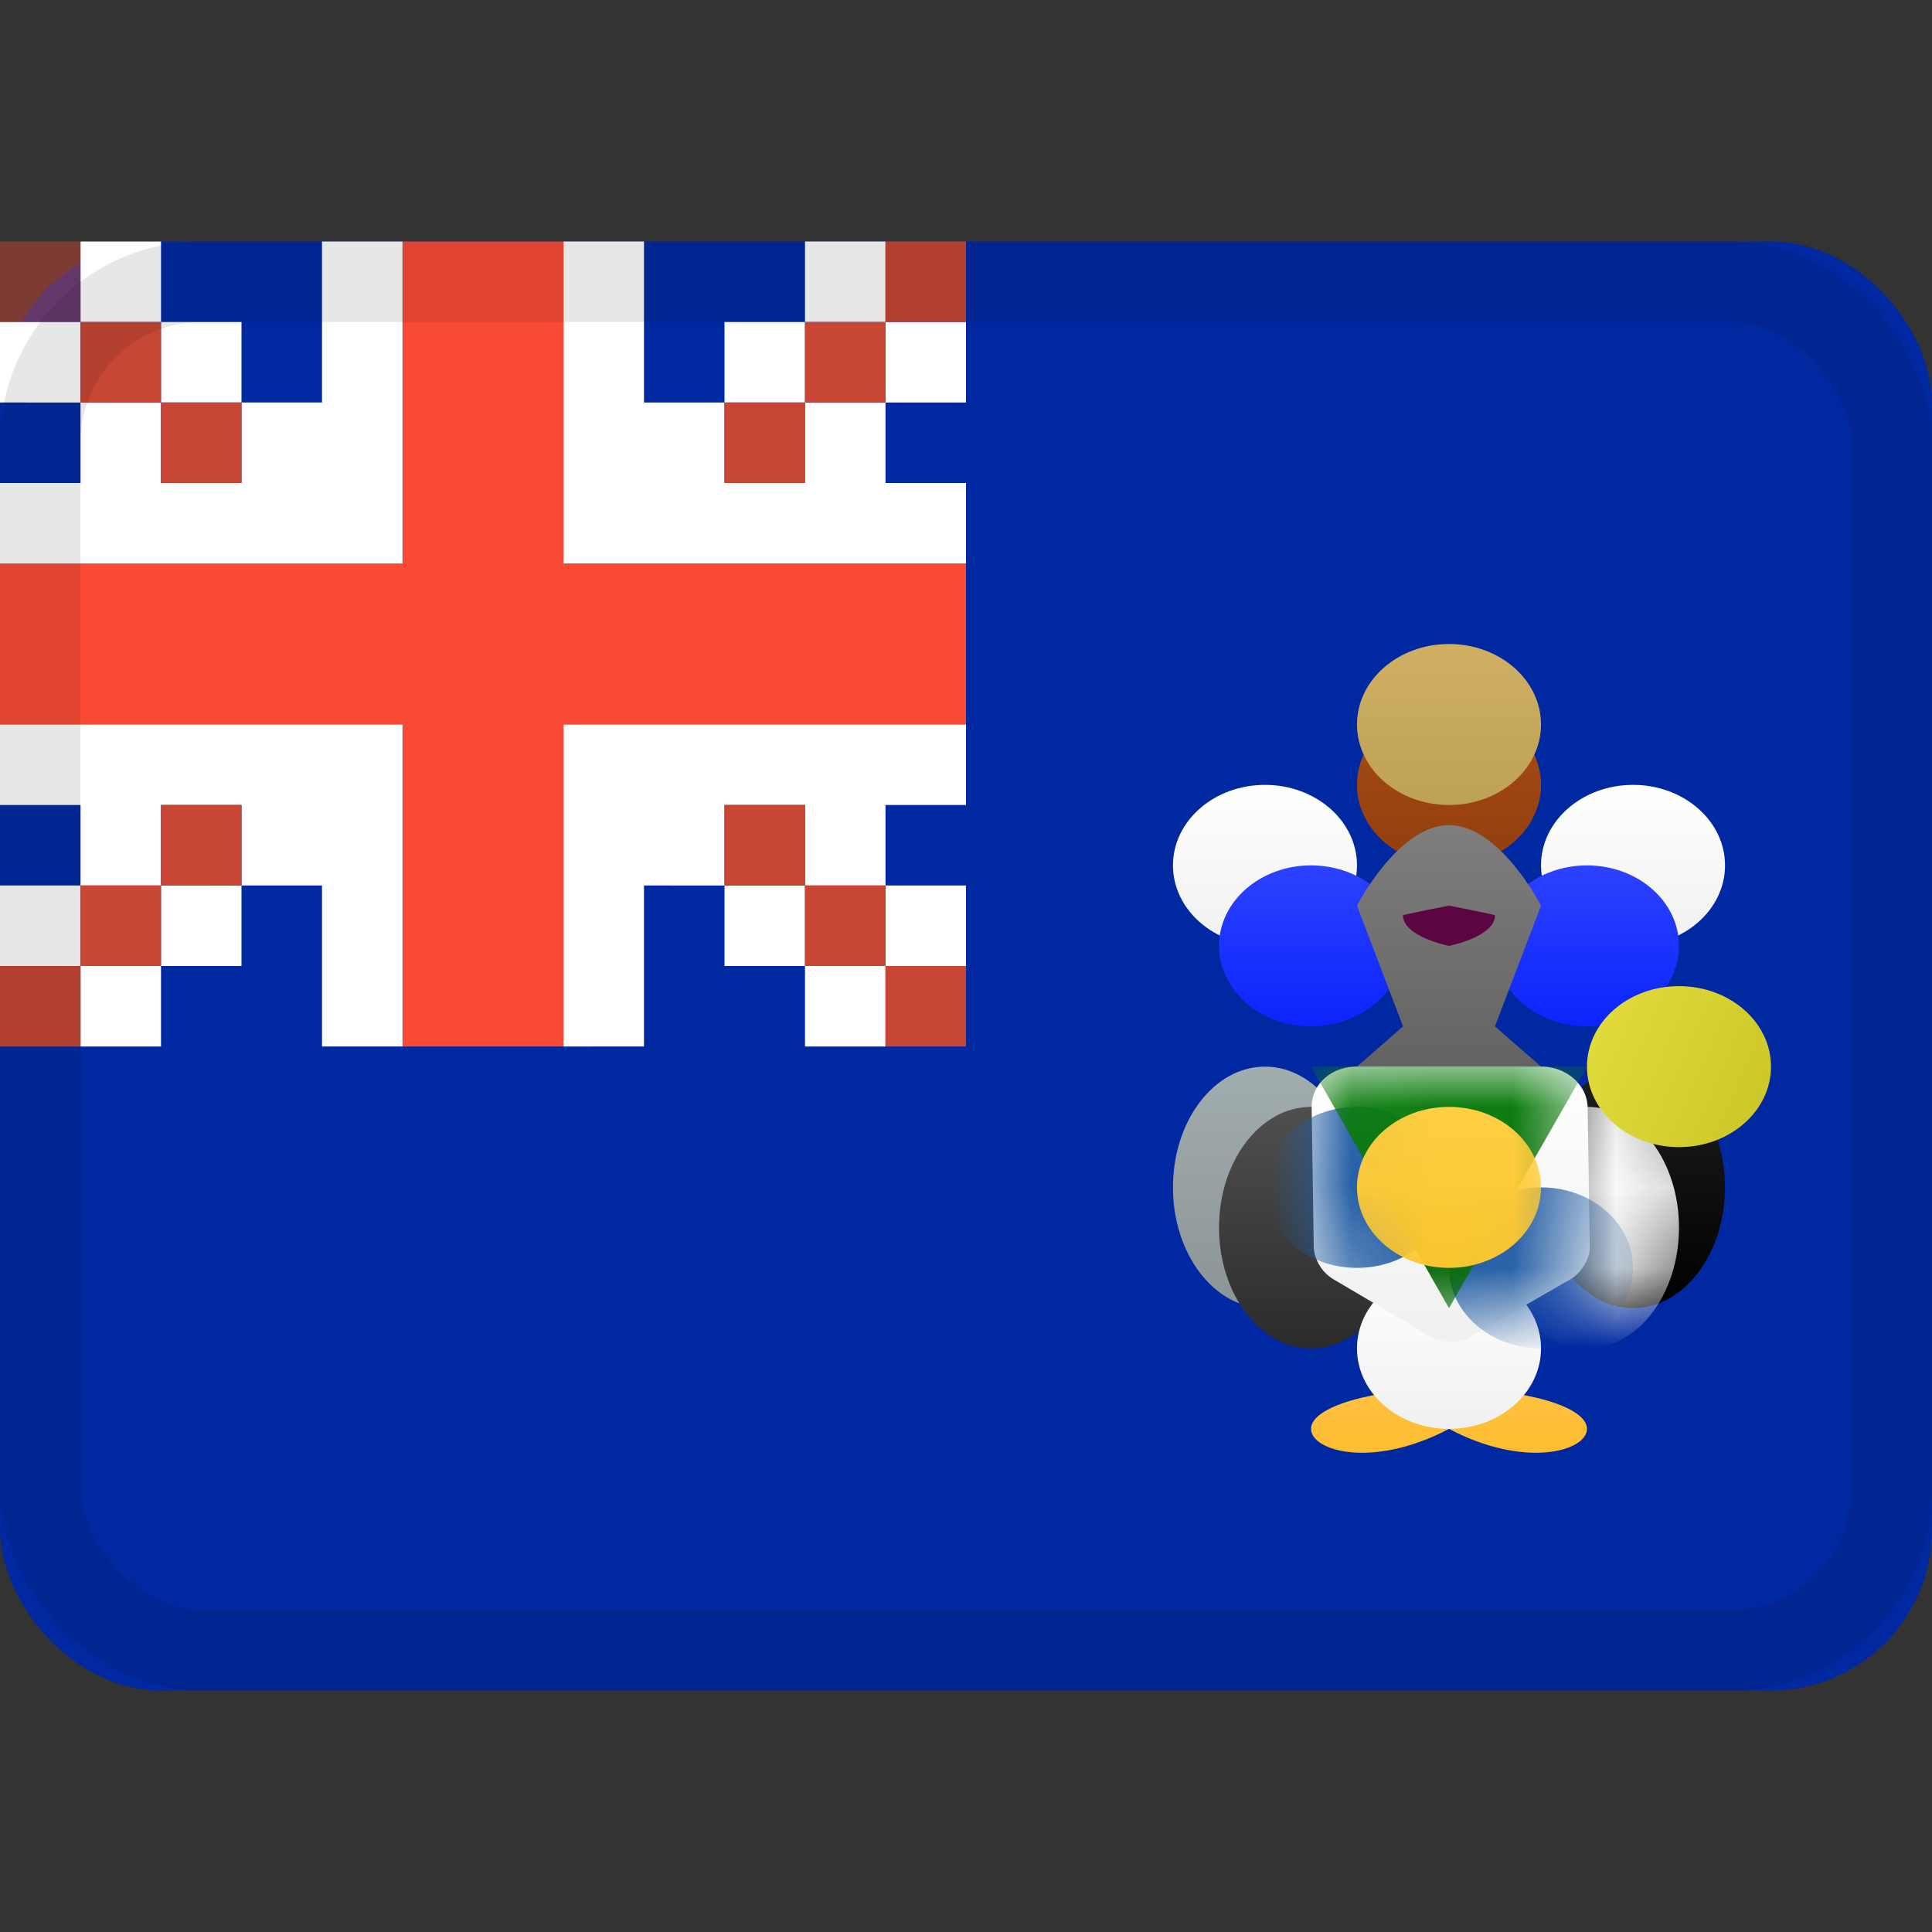 <svg xmlns="http://www.w3.org/2000/svg" viewBox="0 0 24 24"><rect x="0" y="0" width="24" height="24" fill="#333333" stroke="none"/><linearGradient id="a" x1="50%" x2="50%" y1="0%" y2="100%"><stop offset="0" stop-color="#1e1e1e"/><stop offset="1"/></linearGradient><linearGradient id="b" x1="50%" x2="50%" y1="0%" y2="100%"><stop offset="0" stop-color="#fff"/><stop offset="1" stop-color="#f0f0f0"/></linearGradient><linearGradient id="d" x1="50%" x2="50%" y1="0%" y2="100%"><stop offset="0" stop-color="#a2adb0"/><stop offset="1" stop-color="#8b9497"/></linearGradient><linearGradient id="e" x1="50%" x2="50%" y1="0%" y2="100%"><stop offset="0" stop-color="#4f4f4f"/><stop offset="1" stop-color="#2b2b2b"/></linearGradient><linearGradient id="f" x1="50%" x2="50%" y1="0%" y2="100%"><stop offset="0" stop-color="#fec241"/><stop offset="1" stop-color="#febb2c"/></linearGradient><linearGradient id="g" x1="50%" x2="50%" y1="0%" y2="100%"><stop offset="0" stop-color="#a84b14"/><stop offset="1" stop-color="#913f0e"/></linearGradient><linearGradient id="h" x1="50%" x2="50%" y1="0%" y2="100%"><stop offset="0" stop-color="#cfb063"/><stop offset="1" stop-color="#bea157"/></linearGradient><linearGradient id="i" x1="50%" x2="50%" y1="0%" y2="100%"><stop offset="0" stop-color="#2d42ff"/><stop offset="1" stop-color="#0b24fc"/></linearGradient><linearGradient id="j" x1="0%" x2="100%" y1="11.719%" y2="50%"><stop offset="0" stop-color="#e3dc3d"/><stop offset="1" stop-color="#cfc82a"/></linearGradient><linearGradient id="k" x1="50%" x2="50%" y1="0%" y2="100%"><stop offset="0" stop-color="#7f7d7d"/><stop offset="1" stop-color="#656263"/></linearGradient><linearGradient id="n" x1="50%" x2="50%" y1="0%" y2="100%"><stop offset="0" stop-color="#0f8012"/><stop offset="1" stop-color="#0b6a0d"/></linearGradient><linearGradient id="p" x1="50%" x2="50%" y1="0%" y2="100%"><stop offset="0" stop-color="#ffcf44"/><stop offset="1" stop-color="#fcc72e"/></linearGradient><mask id="c" fill="#fff"><ellipse cx="1.714" cy="1.5" fill-rule="evenodd" rx="1.143" ry="1.5"/></mask><mask id="l" fill="#fff"><path fill-rule="evenodd" d="M.008.506C.003.226.247 0 .566 0h2.296c.313 0 .57.23.574.506l.027 1.745c.002.138-.11.315-.237.388l-1.251.722a.532.532 0 0 1-.477 0L.274 2.639a.512.512 0 0 1-.24-.388z"/></mask><mask id="m" fill="#fff"><path fill-rule="evenodd" d="M.008.506C.003.226.247 0 .566 0h2.296c.313 0 .57.23.574.506l.027 1.745c.002.138-.11.315-.237.388l-1.251.722a.532.532 0 0 1-.477 0L.274 2.639a.512.512 0 0 1-.24-.388z"/></mask><mask id="o" fill="#fff"><path fill-rule="evenodd" d="M.008.506C.003.226.247 0 .566 0h2.296c.313 0 .57.23.574.506l.027 1.745c.002.138-.11.315-.237.388l-1.251.722a.532.532 0 0 1-.477 0L.274 2.639a.512.512 0 0 1-.24-.388z"/></mask><mask id="q" fill="#fff"><path fill-rule="evenodd" d="M.008.506C.003.226.247 0 .566 0h2.296c.313 0 .57.23.574.506l.027 1.745c.002.138-.11.315-.237.388l-1.251.722a.532.532 0 0 1-.477 0L.274 2.639a.512.512 0 0 1-.24-.388z"/></mask><g fill="none" fill-rule="evenodd"><rect width="24" height="18" y="3" fill="#0029a1" rx="2"/><g fill-rule="nonzero" transform="translate(14 8)"><g transform="translate(4.571 5.25)"><ellipse cx="1.714" cy="1.5" fill="url(#a)" rx="1.143" ry="1.5"/><ellipse cx="1.143" cy="2" fill="url(#b)" mask="url(#c)" rx="1.143" ry="1.5"/></g><g transform="translate(0 5.25)"><ellipse cx="1.714" cy="1.5" fill="url(#d)" rx="1.143" ry="1.5"/><ellipse cx="2.286" cy="2" fill="url(#e)" mask="url(#f)" rx="1.143" ry="1.5"/></g><path fill="url(#f)" d="M4 9.75c.947.5 1.714.276 1.714 0s-.767-.5-1.714-.5-1.714.224-1.714.5.767.5 1.714 0"/><ellipse cx="6.286" cy="2.75" fill="url(#b)" rx="1.143" ry="1"/><ellipse cx="4" cy="1.75" fill="url(#g)" rx="1.143" ry="1"/><ellipse cx="4" cy="1" fill="url(#h)" rx="1.143" ry="1"/><ellipse cx="4" cy="8.75" fill="url(#b)" rx="1.143" ry="1"/><ellipse cx="1.714" cy="2.75" fill="url(#b)" rx="1.143" ry="1"/><ellipse cx="2.286" cy="3.75" fill="url(#i)" rx="1.143" ry="1"/><ellipse cx="5.714" cy="3.75" fill="url(#i)" rx="1.143" ry="1"/><ellipse cx="6.857" cy="5.25" fill="url(#j)" rx="1.143" ry="1"/><path fill="url(#k)" d="m3.429 4.75-.572.5h2.286l-.572-.5.572-1.5s-.512-1-1.143-1-1.143 1-1.143 1z"/><path fill="#5d0543" d="M4 3.75s.571-.112.571-.38c0-.008-.571-.12-.571-.12s-.571.112-.571.12c0 .268.571.38.571.38"/><g transform="translate(2.286 5.25)"><path fill="url(#b)" d="M.008.506C.003.226.247 0 .566 0h2.296c.313 0 .57.23.574.506l.027 1.745c.002.138-.11.315-.237.388l-1.251.722a.532.532 0 0 1-.477 0L.274 2.639a.512.512 0 0 1-.24-.388z"/><ellipse cx="2.857" cy="2.5" fill="#225da4" mask="url(#l)" rx="1.143" ry="1"/><ellipse cx=".571" cy="1.5" fill="#225da4" mask="url(#m)" rx="1.143" ry="1"/><path fill="url(#n)" d="M0 0h3.429L1.714 3z" mask="url(#o)"/><ellipse cx="1.714" cy="1.5" fill="url(#p)" mask="url(#q)" rx="1.143" ry="1"/></g></g><path fill="#f84a34" d="M7 3v4h5v2H7v4H5V9H0V7h5V3z"/><path fill="#fff" d="M1 5h1v1h1V5h1V3h1v4H0V6h1zm2-1v1H2V4zM1 4v1H0V4zm1-1v1H1V3z"/><path fill="#c74634" d="M3 5v1H2V5zM2 4v1H1V4z"/><path fill="#c74634" d="M0 3h1v1H0z" opacity=".5"/><path fill="#fff" d="M11 5h-1v1H9V5H8V3H7v4h5V6h-1zM9 4v1h1V4zm2 0v1h1V4zm-1-1v1h1V3z"/><path fill="#c74634" d="M9 5v1h1V5zm1-1v1h1V4zm1-1v1h1V3z"/><path fill="#fff" d="M1 11h1v-1h1v1h1v2h1V9H0v1h1zm2 1v-1H2v1zm-2 0v-1H0v1zm1 1v-1H1v1z"/><path fill="#c74634" d="M3 11v-1H2v1zm-1 1v-1H1v1zm-1 1v-1H0v1z"/><path fill="#fff" d="M11 11h-1v-1H9v1H8v2H7V9h5v1h-1zm-2 1v-1h1v1zm2 0v-1h1v1zm-1 1v-1h1v1z"/><path fill="#c74634" d="M9 11v-1h1v1zm1 1v-1h1v1zm1 1v-1h1v1z"/><rect width="23" height="17" x=".5" y="3.5" stroke="#100f0e" opacity=".1" rx="2"/></g></svg>
